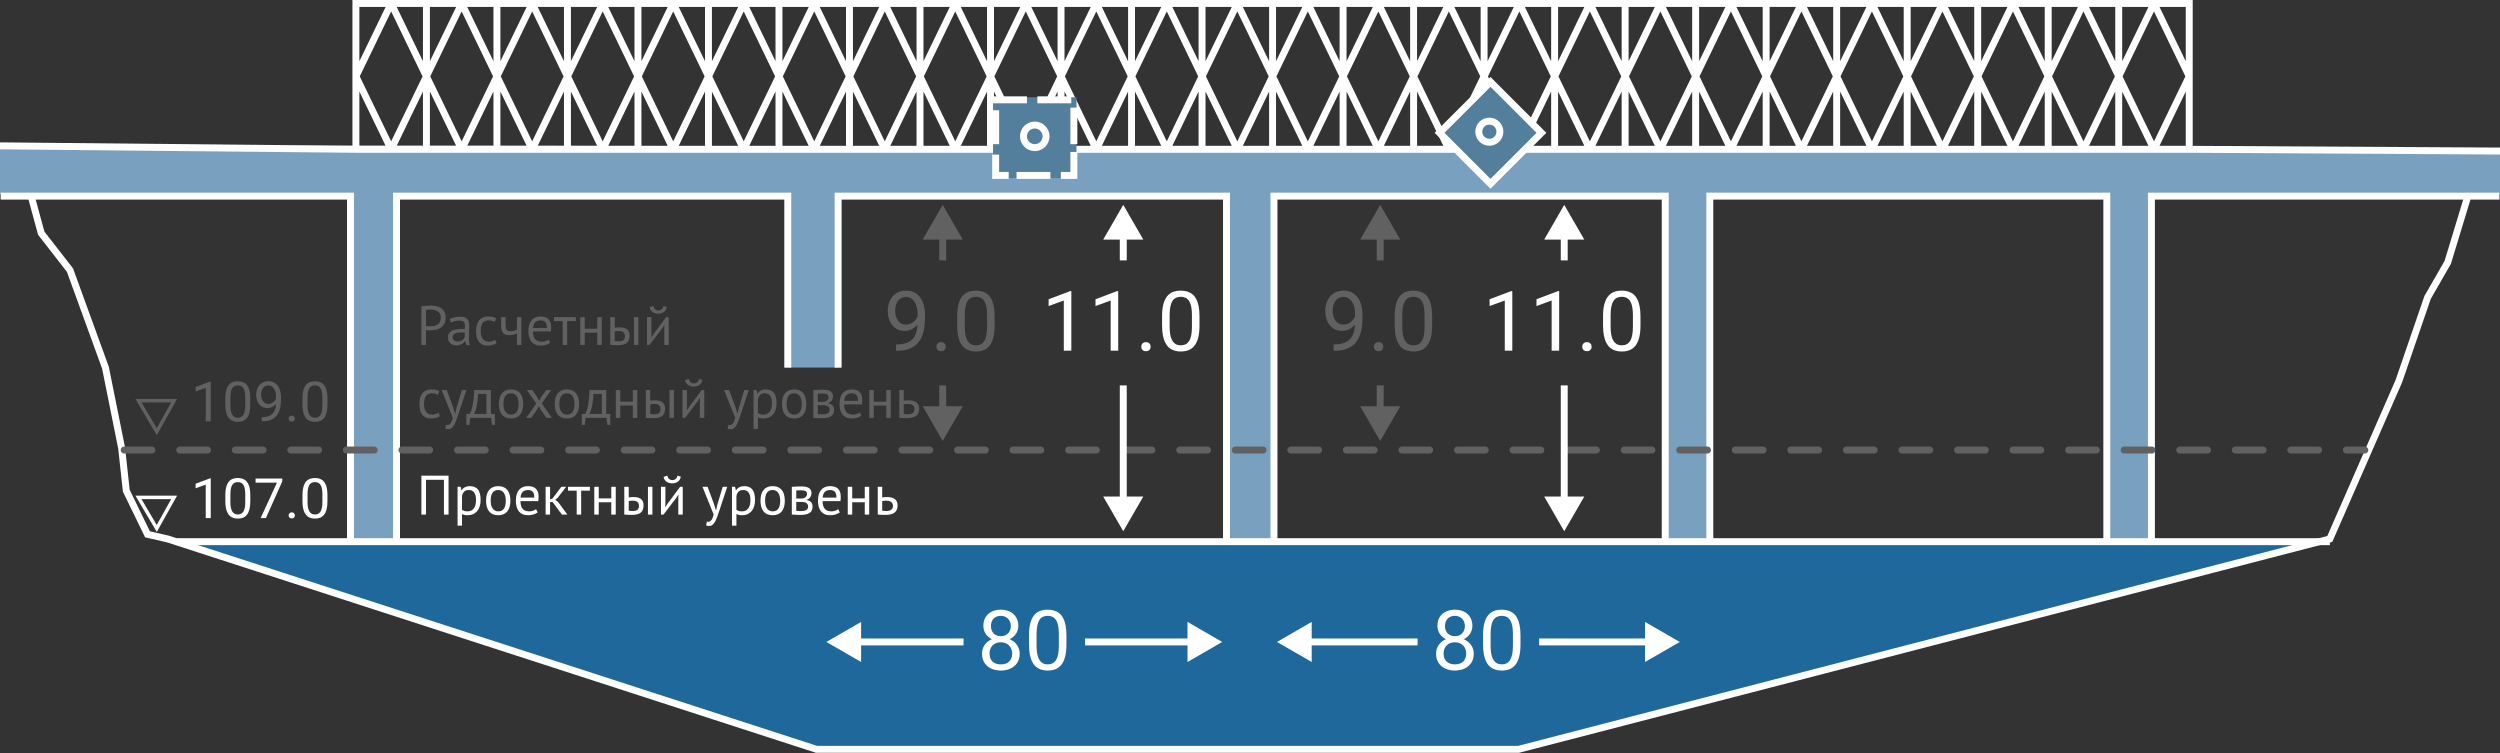 <?xml version="1.0" encoding="UTF-8"?> <svg xmlns="http://www.w3.org/2000/svg" width="720" height="217" viewBox="0 0 720 217" fill="none"><rect x="0" y="0" width="720" height="217" fill="#333333" stroke="none"/><path d="M0 41.908V55.933H8.975H101.286V155.786H114.199V55.933H227.295V105.847H241.38V55.933H353.233V155.786H366.903V55.933H479.999V155.786H492.427L492.841 55.933H607.18V155.786H619.608L620.022 55.933H710.747H720V43.5L141.127 41.908H0Z" fill="#79A0BE"></path><path d="M630.5 43H620.346M630.5 43V22M630.5 43L720 43.5M102.5 43V22M102.5 43H112.654M102.5 43L0 42M122.808 1V43M122.808 1H112.654M122.808 1H132.962M122.808 43H132.962M122.808 43H112.654M143.115 1V43M143.115 1H153.269M143.115 1H132.962M143.115 43H132.962M143.115 43H153.269M163.423 1V43M163.423 1H153.269M163.423 1H173.577M163.423 43H173.577M163.423 43H153.269M183.731 1V43M183.731 1H193.885M183.731 1H173.577M183.731 43H173.577M183.731 43H193.885M204.038 1V43M204.038 1H193.885M204.038 1H214.192M204.038 43H214.192M204.038 43H193.885M224.346 1V43M224.346 1H214.192M224.346 1H234.5M224.346 43H214.192M224.346 43H234.5M244.654 1V43M244.654 1H254.808M244.654 1H234.5M244.654 43H234.5M244.654 43H254.808M264.962 1V43M264.962 1H254.808M264.962 1H275.115M264.962 43H275.115M264.962 43H254.808M285.269 1V43M285.269 1H295.423M285.269 1H275.115M285.269 43H275.115M285.269 43H295.423M305.577 1V43M305.577 1H295.423M305.577 1H315.731M305.577 43H315.731M305.577 43H295.423M325.885 1V43M325.885 1H336.038M325.885 1H315.731M325.885 43H315.731M325.885 43H336.038M346.192 1V43M346.192 1H336.038M346.192 1H356.346M346.192 43H336.038M346.192 43H356.346M366.5 1V43M366.5 1H356.346M366.5 1H376.654M366.5 43H376.654M366.5 43H356.346M386.808 1V43M386.808 1H396.962M386.808 1H376.654M386.808 43H376.654M386.808 43H396.962M407.115 1V43M407.115 1H396.962M407.115 1H417.269M407.115 43H417.269M407.115 43H396.962M427.423 1V43M427.423 1H437.577M427.423 1H417.269M427.423 43H417.269M427.423 43H437.577M447.731 1V43M447.731 1H437.577M447.731 1H457.885M447.731 43H457.885M447.731 43H437.577M468.038 1V43M468.038 1H478.192M468.038 1H457.885M468.038 43H457.885M468.038 43H478.192M488.346 1V43M488.346 1H478.192M488.346 1H498.5M488.346 43H478.192M488.346 43H498.5M508.654 1V43M508.654 1H498.5M508.654 1H518.808M508.654 43H518.808M508.654 43H498.5M528.962 1V43M528.962 1H518.808M528.962 1H539.115M528.962 43H518.808M528.962 43H539.115M549.269 1V43M549.269 1H559.423M549.269 1H539.115M549.269 43H539.115M549.269 43H559.423M569.577 1V43M569.577 1H559.423M569.577 1H579.731M569.577 43H579.731M569.577 43H559.423M589.885 1V43M589.885 1H600.038M589.885 1H579.731M589.885 43H579.731M589.885 43H600.038M610.192 1V43M610.192 1H600.038M610.192 1H620.346M610.192 43H620.346M610.192 43H600.038M102.5 22V1H112.654M102.5 22L112.654 1M102.5 22L112.654 43M112.654 1L132.962 43M132.962 43L153.269 1M153.269 1L173.577 43M173.577 43L193.885 1M193.885 1L214.192 43M214.192 43L234.5 1M112.654 43L132.962 1M132.962 1L153.269 43M153.269 43L173.577 1M173.577 1L193.885 43M193.885 43L214.192 1M214.192 1L234.5 43M234.5 43L254.808 1M254.808 1L275.115 43M275.115 43L295.423 1M295.423 1L315.731 43M315.731 43L336.038 1M336.038 1L356.346 43M234.5 1L254.808 43M254.808 43L275.115 1M275.115 1L295.423 43M295.423 43L315.731 1M315.731 1L336.038 43M336.038 43L356.346 1M356.346 1L376.654 43M376.654 43L396.962 1M396.962 1L417.269 43M417.269 43L437.577 1M437.577 1L457.885 43M457.885 43L478.192 1M478.192 1L498.5 43M356.346 43L376.654 1M376.654 1L396.962 43M396.962 43L417.269 1M417.269 1L437.577 43M437.577 43L457.885 1M457.885 1L478.192 43M478.192 43L498.5 1M498.5 1L518.808 43M518.808 43L539.115 1M498.5 43L518.808 1M518.808 1L539.115 43M539.115 43L559.423 1M559.423 1L579.731 43M579.731 43L600.038 1M600.038 1L620.346 43M620.346 43L630.5 22M630.5 22V1H620.346M630.5 22L620.346 1M620.346 1L600.038 43M600.038 43L579.731 1M579.731 1L559.423 43M559.423 43L539.115 1" stroke="white" stroke-width="2"></path><path d="M437.329 215.811L667.663 156.347L48.745 155.786L235.166 215.811H437.329Z" fill="#1F689C"></path><path d="M8.975 56.494H41.702H100.943V155.225M8.975 56.494L11.875 67.152L20.16 77.811L30.372 105.893L35.032 129.065L36.367 141.326L42.476 153.879L48.33 155.225L235.166 215.811H437.329L670.977 155.225L690.862 109.786L699.147 85.665L704.947 75.567L710.747 56.494M8.975 56.494H0.177M114.199 155.225V56.494H226.88V105.893M241.38 105.893V56.494H353.233V155.225M366.903 155.225V56.494H479.585V155.225M492.427 155.225V56.494H606.765V155.225M619.608 155.225V56.494H710.747M710.747 56.494H719.85" stroke="white" stroke-width="2"></path><path d="M52 156H670" stroke="white" stroke-width="2" stroke-linecap="square"></path><path d="M35.761 129.61L681.059 129.61" stroke="#616161" stroke-width="2" stroke-linecap="round" stroke-dasharray="8 8"></path><path d="M450.5 59L456.274 69H444.726L450.5 59ZM451.5 68V75H449.5V68H451.5Z" fill="white"></path><path d="M435.543 83.844V101H433.375V86.551L429.004 88.144V86.188L435.203 83.844H435.543ZM449.043 83.844V101H446.875V86.551L442.504 88.144V86.188L448.703 83.844H449.043ZM455.688 99.852C455.688 99.484 455.801 99.176 456.027 98.926C456.262 98.668 456.598 98.539 457.035 98.539C457.473 98.539 457.805 98.668 458.031 98.926C458.266 99.176 458.383 99.484 458.383 99.852C458.383 100.211 458.266 100.516 458.031 100.766C457.805 101.016 457.473 101.141 457.035 101.141C456.598 101.141 456.262 101.016 456.027 100.766C455.801 100.516 455.688 100.211 455.688 99.852ZM472.457 91.109V93.711C472.457 95.109 472.332 96.289 472.082 97.25C471.832 98.211 471.473 98.984 471.004 99.57C470.535 100.156 469.969 100.582 469.305 100.848C468.648 101.105 467.906 101.234 467.078 101.234C466.422 101.234 465.816 101.152 465.262 100.988C464.707 100.824 464.207 100.562 463.762 100.203C463.324 99.836 462.949 99.359 462.637 98.773C462.324 98.188 462.086 97.477 461.922 96.641C461.758 95.805 461.676 94.828 461.676 93.711V91.109C461.676 89.711 461.801 88.539 462.051 87.594C462.309 86.648 462.672 85.891 463.141 85.32C463.609 84.742 464.172 84.328 464.828 84.078C465.492 83.828 466.234 83.703 467.055 83.703C467.719 83.703 468.328 83.785 468.883 83.949C469.445 84.106 469.945 84.359 470.383 84.711C470.82 85.055 471.191 85.516 471.496 86.094C471.809 86.664 472.047 87.363 472.211 88.191C472.375 89.019 472.457 89.992 472.457 91.109ZM470.277 94.062V90.746C470.277 89.981 470.23 89.309 470.137 88.731C470.051 88.144 469.922 87.644 469.75 87.231C469.578 86.816 469.359 86.481 469.094 86.223C468.836 85.965 468.535 85.777 468.191 85.66C467.855 85.535 467.477 85.473 467.055 85.473C466.539 85.473 466.082 85.57 465.684 85.766C465.285 85.953 464.949 86.254 464.676 86.668C464.41 87.082 464.207 87.625 464.066 88.297C463.926 88.969 463.855 89.785 463.855 90.746V94.062C463.855 94.828 463.898 95.504 463.984 96.09C464.078 96.676 464.215 97.184 464.395 97.613C464.574 98.035 464.793 98.383 465.051 98.656C465.309 98.93 465.605 99.133 465.941 99.266C466.285 99.391 466.664 99.453 467.078 99.453C467.609 99.453 468.074 99.352 468.473 99.148C468.871 98.945 469.203 98.629 469.469 98.199C469.742 97.762 469.945 97.203 470.078 96.523C470.211 95.836 470.277 95.016 470.277 94.062Z" fill="white"></path><path d="M450.5 153L456.274 143H444.726L450.5 153ZM451.5 144V111H449.5V144H451.5Z" fill="white"></path><path d="M323.5 59L329.274 69H317.726L323.5 59ZM324.5 68V75H322.5V68H324.5Z" fill="white"></path><path d="M308.543 83.844V101H306.375V86.551L302.004 88.144V86.188L308.203 83.844H308.543ZM322.043 83.844V101H319.875V86.551L315.504 88.144V86.188L321.703 83.844H322.043ZM328.688 99.852C328.688 99.484 328.801 99.176 329.027 98.926C329.262 98.668 329.598 98.539 330.035 98.539C330.473 98.539 330.805 98.668 331.031 98.926C331.266 99.176 331.383 99.484 331.383 99.852C331.383 100.211 331.266 100.516 331.031 100.766C330.805 101.016 330.473 101.141 330.035 101.141C329.598 101.141 329.262 101.016 329.027 100.766C328.801 100.516 328.688 100.211 328.688 99.852ZM345.457 91.109V93.711C345.457 95.109 345.332 96.289 345.082 97.25C344.832 98.211 344.473 98.984 344.004 99.57C343.535 100.156 342.969 100.582 342.305 100.848C341.648 101.105 340.906 101.234 340.078 101.234C339.422 101.234 338.816 101.152 338.262 100.988C337.707 100.824 337.207 100.562 336.762 100.203C336.324 99.836 335.949 99.359 335.637 98.773C335.324 98.188 335.086 97.477 334.922 96.641C334.758 95.805 334.676 94.828 334.676 93.711V91.109C334.676 89.711 334.801 88.539 335.051 87.594C335.309 86.648 335.672 85.891 336.141 85.32C336.609 84.742 337.172 84.328 337.828 84.078C338.492 83.828 339.234 83.703 340.055 83.703C340.719 83.703 341.328 83.785 341.883 83.949C342.445 84.106 342.945 84.359 343.383 84.711C343.82 85.055 344.191 85.516 344.496 86.094C344.809 86.664 345.047 87.363 345.211 88.191C345.375 89.019 345.457 89.992 345.457 91.109ZM343.277 94.062V90.746C343.277 89.981 343.23 89.309 343.137 88.731C343.051 88.144 342.922 87.644 342.75 87.231C342.578 86.816 342.359 86.481 342.094 86.223C341.836 85.965 341.535 85.777 341.191 85.66C340.855 85.535 340.477 85.473 340.055 85.473C339.539 85.473 339.082 85.57 338.684 85.766C338.285 85.953 337.949 86.254 337.676 86.668C337.41 87.082 337.207 87.625 337.066 88.297C336.926 88.969 336.855 89.785 336.855 90.746V94.062C336.855 94.828 336.898 95.504 336.984 96.09C337.078 96.676 337.215 97.184 337.395 97.613C337.574 98.035 337.793 98.383 338.051 98.656C338.309 98.93 338.605 99.133 338.941 99.266C339.285 99.391 339.664 99.453 340.078 99.453C340.609 99.453 341.074 99.352 341.473 99.148C341.871 98.945 342.203 98.629 342.469 98.199C342.742 97.762 342.945 97.203 343.078 96.523C343.211 95.836 343.277 95.016 343.277 94.062Z" fill="white"></path><path d="M323.5 153L329.274 143H317.726L323.5 153ZM324.5 144V111H322.5V144H324.5Z" fill="white"></path><path d="M397.5 59L403.274 69H391.726L397.5 59ZM398.5 68V75H396.5V68H398.5Z" fill="#616161"></path><path d="M384.074 99.184H384.297C385.547 99.184 386.562 99.008 387.344 98.656C388.125 98.305 388.727 97.832 389.148 97.238C389.57 96.644 389.859 95.977 390.016 95.234C390.172 94.484 390.25 93.715 390.25 92.926V90.312C390.25 89.539 390.16 88.852 389.98 88.25C389.809 87.648 389.566 87.144 389.254 86.738C388.949 86.332 388.602 86.023 388.211 85.812C387.82 85.602 387.406 85.496 386.969 85.496C386.469 85.496 386.02 85.598 385.621 85.801C385.23 85.996 384.898 86.273 384.625 86.633C384.359 86.992 384.156 87.414 384.016 87.898C383.875 88.383 383.805 88.91 383.805 89.481C383.805 89.988 383.867 90.481 383.992 90.957C384.117 91.434 384.309 91.863 384.566 92.246C384.824 92.629 385.145 92.934 385.527 93.16C385.918 93.379 386.375 93.488 386.898 93.488C387.383 93.488 387.836 93.394 388.258 93.207C388.688 93.012 389.066 92.75 389.395 92.422C389.73 92.086 389.996 91.707 390.191 91.285C390.395 90.863 390.512 90.422 390.543 89.961H391.574C391.574 90.609 391.445 91.25 391.188 91.883C390.938 92.508 390.586 93.078 390.133 93.594C389.68 94.109 389.148 94.523 388.539 94.836C387.93 95.141 387.266 95.293 386.547 95.293C385.703 95.293 384.973 95.129 384.355 94.801C383.738 94.473 383.23 94.035 382.832 93.488C382.441 92.941 382.148 92.332 381.953 91.66C381.766 90.981 381.672 90.293 381.672 89.598C381.672 88.785 381.785 88.023 382.012 87.312C382.238 86.602 382.574 85.977 383.02 85.438C383.465 84.891 384.016 84.465 384.672 84.16C385.336 83.856 386.102 83.703 386.969 83.703C387.945 83.703 388.777 83.898 389.465 84.289C390.152 84.68 390.711 85.203 391.141 85.859C391.578 86.516 391.898 87.254 392.102 88.074C392.305 88.894 392.406 89.738 392.406 90.606V91.391C392.406 92.273 392.348 93.172 392.23 94.086C392.121 94.992 391.906 95.859 391.586 96.688C391.273 97.516 390.816 98.258 390.215 98.914C389.613 99.562 388.828 100.078 387.859 100.461C386.898 100.836 385.711 101.023 384.297 101.023H384.074V99.184ZM395.688 99.852C395.688 99.484 395.801 99.176 396.027 98.926C396.262 98.668 396.598 98.539 397.035 98.539C397.473 98.539 397.805 98.668 398.031 98.926C398.266 99.176 398.383 99.484 398.383 99.852C398.383 100.211 398.266 100.516 398.031 100.766C397.805 101.016 397.473 101.141 397.035 101.141C396.598 101.141 396.262 101.016 396.027 100.766C395.801 100.516 395.688 100.211 395.688 99.852ZM412.457 91.109V93.711C412.457 95.109 412.332 96.289 412.082 97.25C411.832 98.211 411.473 98.984 411.004 99.57C410.535 100.156 409.969 100.582 409.305 100.848C408.648 101.105 407.906 101.234 407.078 101.234C406.422 101.234 405.816 101.152 405.262 100.988C404.707 100.824 404.207 100.562 403.762 100.203C403.324 99.836 402.949 99.359 402.637 98.773C402.324 98.188 402.086 97.477 401.922 96.641C401.758 95.805 401.676 94.828 401.676 93.711V91.109C401.676 89.711 401.801 88.539 402.051 87.594C402.309 86.648 402.672 85.891 403.141 85.32C403.609 84.742 404.172 84.328 404.828 84.078C405.492 83.828 406.234 83.703 407.055 83.703C407.719 83.703 408.328 83.785 408.883 83.949C409.445 84.106 409.945 84.359 410.383 84.711C410.82 85.055 411.191 85.516 411.496 86.094C411.809 86.664 412.047 87.363 412.211 88.191C412.375 89.019 412.457 89.992 412.457 91.109ZM410.277 94.062V90.746C410.277 89.981 410.23 89.309 410.137 88.731C410.051 88.144 409.922 87.644 409.75 87.231C409.578 86.816 409.359 86.481 409.094 86.223C408.836 85.965 408.535 85.777 408.191 85.66C407.855 85.535 407.477 85.473 407.055 85.473C406.539 85.473 406.082 85.57 405.684 85.766C405.285 85.953 404.949 86.254 404.676 86.668C404.41 87.082 404.207 87.625 404.066 88.297C403.926 88.969 403.855 89.785 403.855 90.746V94.062C403.855 94.828 403.898 95.504 403.984 96.09C404.078 96.676 404.215 97.184 404.395 97.613C404.574 98.035 404.793 98.383 405.051 98.656C405.309 98.93 405.605 99.133 405.941 99.266C406.285 99.391 406.664 99.453 407.078 99.453C407.609 99.453 408.074 99.352 408.473 99.148C408.871 98.945 409.203 98.629 409.469 98.199C409.742 97.762 409.945 97.203 410.078 96.523C410.211 95.836 410.277 95.016 410.277 94.062Z" fill="#616161"></path><path d="M397.5 127L403.274 117H391.726L397.5 127ZM398.5 118V111H396.5V118H398.5Z" fill="#616161"></path><path d="M271.5 59L277.274 69H265.726L271.5 59ZM272.5 68V75H270.5V68H272.5Z" fill="#616161"></path><path d="M258.074 99.184H258.297C259.547 99.184 260.562 99.008 261.344 98.656C262.125 98.305 262.727 97.832 263.148 97.238C263.57 96.644 263.859 95.977 264.016 95.234C264.172 94.484 264.25 93.715 264.25 92.926V90.312C264.25 89.539 264.16 88.852 263.98 88.25C263.809 87.648 263.566 87.144 263.254 86.738C262.949 86.332 262.602 86.023 262.211 85.812C261.82 85.602 261.406 85.496 260.969 85.496C260.469 85.496 260.02 85.598 259.621 85.801C259.23 85.996 258.898 86.273 258.625 86.633C258.359 86.992 258.156 87.414 258.016 87.898C257.875 88.383 257.805 88.91 257.805 89.481C257.805 89.988 257.867 90.481 257.992 90.957C258.117 91.434 258.309 91.863 258.566 92.246C258.824 92.629 259.145 92.934 259.527 93.16C259.918 93.379 260.375 93.488 260.898 93.488C261.383 93.488 261.836 93.394 262.258 93.207C262.688 93.012 263.066 92.75 263.395 92.422C263.73 92.086 263.996 91.707 264.191 91.285C264.395 90.863 264.512 90.422 264.543 89.961H265.574C265.574 90.609 265.445 91.25 265.188 91.883C264.938 92.508 264.586 93.078 264.133 93.594C263.68 94.109 263.148 94.523 262.539 94.836C261.93 95.141 261.266 95.293 260.547 95.293C259.703 95.293 258.973 95.129 258.355 94.801C257.738 94.473 257.23 94.035 256.832 93.488C256.441 92.941 256.148 92.332 255.953 91.66C255.766 90.981 255.672 90.293 255.672 89.598C255.672 88.785 255.785 88.023 256.012 87.312C256.238 86.602 256.574 85.977 257.02 85.438C257.465 84.891 258.016 84.465 258.672 84.16C259.336 83.856 260.102 83.703 260.969 83.703C261.945 83.703 262.777 83.898 263.465 84.289C264.152 84.68 264.711 85.203 265.141 85.859C265.578 86.516 265.898 87.254 266.102 88.074C266.305 88.894 266.406 89.738 266.406 90.606V91.391C266.406 92.273 266.348 93.172 266.23 94.086C266.121 94.992 265.906 95.859 265.586 96.688C265.273 97.516 264.816 98.258 264.215 98.914C263.613 99.562 262.828 100.078 261.859 100.461C260.898 100.836 259.711 101.023 258.297 101.023H258.074V99.184ZM269.688 99.852C269.688 99.484 269.801 99.176 270.027 98.926C270.262 98.668 270.598 98.539 271.035 98.539C271.473 98.539 271.805 98.668 272.031 98.926C272.266 99.176 272.383 99.484 272.383 99.852C272.383 100.211 272.266 100.516 272.031 100.766C271.805 101.016 271.473 101.141 271.035 101.141C270.598 101.141 270.262 101.016 270.027 100.766C269.801 100.516 269.688 100.211 269.688 99.852ZM286.457 91.109V93.711C286.457 95.109 286.332 96.289 286.082 97.25C285.832 98.211 285.473 98.984 285.004 99.57C284.535 100.156 283.969 100.582 283.305 100.848C282.648 101.105 281.906 101.234 281.078 101.234C280.422 101.234 279.816 101.152 279.262 100.988C278.707 100.824 278.207 100.562 277.762 100.203C277.324 99.836 276.949 99.359 276.637 98.773C276.324 98.188 276.086 97.477 275.922 96.641C275.758 95.805 275.676 94.828 275.676 93.711V91.109C275.676 89.711 275.801 88.539 276.051 87.594C276.309 86.648 276.672 85.891 277.141 85.32C277.609 84.742 278.172 84.328 278.828 84.078C279.492 83.828 280.234 83.703 281.055 83.703C281.719 83.703 282.328 83.785 282.883 83.949C283.445 84.106 283.945 84.359 284.383 84.711C284.82 85.055 285.191 85.516 285.496 86.094C285.809 86.664 286.047 87.363 286.211 88.191C286.375 89.019 286.457 89.992 286.457 91.109ZM284.277 94.062V90.746C284.277 89.981 284.23 89.309 284.137 88.731C284.051 88.144 283.922 87.644 283.75 87.231C283.578 86.816 283.359 86.481 283.094 86.223C282.836 85.965 282.535 85.777 282.191 85.66C281.855 85.535 281.477 85.473 281.055 85.473C280.539 85.473 280.082 85.57 279.684 85.766C279.285 85.953 278.949 86.254 278.676 86.668C278.41 87.082 278.207 87.625 278.066 88.297C277.926 88.969 277.855 89.785 277.855 90.746V94.062C277.855 94.828 277.898 95.504 277.984 96.09C278.078 96.676 278.215 97.184 278.395 97.613C278.574 98.035 278.793 98.383 279.051 98.656C279.309 98.93 279.605 99.133 279.941 99.266C280.285 99.391 280.664 99.453 281.078 99.453C281.609 99.453 282.074 99.352 282.473 99.148C282.871 98.945 283.203 98.629 283.469 98.199C283.742 97.762 283.945 97.203 284.078 96.523C284.211 95.836 284.277 95.016 284.277 94.062Z" fill="#616161"></path><path d="M271.5 127L277.274 117H265.726L271.5 127ZM272.5 118V111H270.5V118H272.5Z" fill="#616161"></path><path d="M367.769 184.882L377.769 190.656V179.109L367.769 184.882ZM376.769 185.882H408.269V183.882H376.769V185.882Z" fill="white"></path><path d="M424.445 188.265C424.445 189.304 424.203 190.187 423.718 190.914C423.242 191.632 422.593 192.179 421.773 192.554C420.96 192.929 420.042 193.117 419.019 193.117C417.996 193.117 417.074 192.929 416.253 192.554C415.433 192.179 414.785 191.632 414.308 190.914C413.832 190.187 413.593 189.304 413.593 188.265C413.593 187.585 413.722 186.964 413.98 186.402C414.246 185.832 414.617 185.335 415.093 184.914C415.578 184.492 416.148 184.167 416.804 183.941C417.468 183.707 418.199 183.589 418.996 183.589C420.042 183.589 420.976 183.792 421.796 184.199C422.617 184.597 423.261 185.148 423.73 185.851C424.207 186.554 424.445 187.359 424.445 188.265ZM422.265 188.218C422.265 187.585 422.128 187.027 421.855 186.542C421.582 186.05 421.199 185.667 420.707 185.394C420.214 185.121 419.644 184.984 418.996 184.984C418.332 184.984 417.757 185.121 417.273 185.394C416.796 185.667 416.425 186.05 416.16 186.542C415.894 187.027 415.761 187.585 415.761 188.218C415.761 188.875 415.89 189.437 416.148 189.906C416.414 190.367 416.789 190.722 417.273 190.972C417.765 191.214 418.347 191.335 419.019 191.335C419.691 191.335 420.269 191.214 420.753 190.972C421.238 190.722 421.609 190.367 421.867 189.906C422.132 189.437 422.265 188.875 422.265 188.218ZM424.046 180.261C424.046 181.089 423.828 181.835 423.39 182.5C422.953 183.164 422.355 183.687 421.597 184.07C420.839 184.453 419.98 184.644 419.019 184.644C418.042 184.644 417.171 184.453 416.406 184.07C415.648 183.687 415.054 183.164 414.625 182.5C414.195 181.835 413.98 181.089 413.98 180.261C413.98 179.269 414.195 178.425 414.625 177.73C415.062 177.035 415.66 176.503 416.417 176.136C417.175 175.769 418.039 175.585 419.007 175.585C419.984 175.585 420.851 175.769 421.609 176.136C422.367 176.503 422.96 177.035 423.39 177.73C423.828 178.425 424.046 179.269 424.046 180.261ZM421.878 180.296C421.878 179.726 421.757 179.222 421.515 178.785C421.273 178.347 420.937 178.003 420.507 177.753C420.078 177.496 419.578 177.367 419.007 177.367C418.437 177.367 417.937 177.488 417.507 177.73C417.085 177.964 416.753 178.3 416.511 178.738C416.277 179.175 416.16 179.695 416.16 180.296C416.16 180.882 416.277 181.394 416.511 181.832C416.753 182.269 417.089 182.609 417.519 182.851C417.949 183.093 418.449 183.214 419.019 183.214C419.589 183.214 420.085 183.093 420.507 182.851C420.937 182.609 421.273 182.269 421.515 181.832C421.757 181.394 421.878 180.882 421.878 180.296ZM437.898 182.992V185.593C437.898 186.992 437.773 188.171 437.523 189.132C437.273 190.093 436.914 190.867 436.445 191.453C435.976 192.039 435.41 192.464 434.746 192.73C434.089 192.988 433.347 193.117 432.519 193.117C431.863 193.117 431.257 193.035 430.703 192.871C430.148 192.707 429.648 192.445 429.203 192.085C428.765 191.718 428.39 191.242 428.078 190.656C427.765 190.07 427.527 189.359 427.363 188.523C427.199 187.687 427.117 186.71 427.117 185.593V182.992C427.117 181.593 427.242 180.421 427.492 179.476C427.75 178.531 428.113 177.773 428.582 177.203C429.05 176.625 429.613 176.21 430.269 175.96C430.933 175.71 431.675 175.585 432.496 175.585C433.16 175.585 433.769 175.667 434.324 175.832C434.886 175.988 435.386 176.242 435.824 176.593C436.261 176.937 436.632 177.398 436.937 177.976C437.25 178.546 437.488 179.246 437.652 180.074C437.816 180.902 437.898 181.875 437.898 182.992ZM435.718 185.945V182.628C435.718 181.863 435.671 181.191 435.578 180.613C435.492 180.027 435.363 179.527 435.191 179.113C435.019 178.699 434.8 178.363 434.535 178.105C434.277 177.847 433.976 177.66 433.632 177.542C433.296 177.417 432.917 177.355 432.496 177.355C431.98 177.355 431.523 177.453 431.125 177.648C430.726 177.835 430.39 178.136 430.117 178.55C429.851 178.964 429.648 179.507 429.507 180.179C429.367 180.851 429.296 181.667 429.296 182.628V185.945C429.296 186.71 429.339 187.386 429.425 187.972C429.519 188.558 429.656 189.066 429.835 189.496C430.015 189.917 430.234 190.265 430.492 190.539C430.75 190.812 431.046 191.015 431.382 191.148C431.726 191.273 432.105 191.335 432.519 191.335C433.05 191.335 433.515 191.234 433.914 191.031C434.312 190.828 434.644 190.511 434.91 190.082C435.183 189.644 435.386 189.085 435.519 188.406C435.652 187.718 435.718 186.898 435.718 185.945Z" fill="white"></path><path d="M483.769 184.882L473.769 190.656V179.109L483.769 184.882ZM474.769 185.882H443.269V183.882H474.769V185.882Z" fill="white"></path><path d="M238 184.882L248 190.656V179.109L238 184.882ZM247 185.882H277.5V183.882H247V185.882Z" fill="white"></path><path d="M293.676 188.265C293.676 189.304 293.434 190.187 292.949 190.914C292.473 191.632 291.824 192.179 291.004 192.554C290.191 192.929 289.273 193.117 288.25 193.117C287.227 193.117 286.305 192.929 285.484 192.554C284.664 192.179 284.016 191.632 283.539 190.914C283.062 190.187 282.824 189.304 282.824 188.265C282.824 187.585 282.953 186.964 283.211 186.402C283.477 185.832 283.848 185.335 284.324 184.914C284.809 184.492 285.379 184.167 286.035 183.941C286.699 183.707 287.43 183.589 288.227 183.589C289.273 183.589 290.207 183.792 291.027 184.199C291.848 184.597 292.492 185.148 292.961 185.851C293.438 186.554 293.676 187.359 293.676 188.265ZM291.496 188.218C291.496 187.585 291.359 187.027 291.086 186.542C290.812 186.05 290.43 185.667 289.938 185.394C289.445 185.121 288.875 184.984 288.227 184.984C287.562 184.984 286.988 185.121 286.504 185.394C286.027 185.667 285.656 186.05 285.391 186.542C285.125 187.027 284.992 187.585 284.992 188.218C284.992 188.875 285.121 189.437 285.379 189.906C285.645 190.367 286.02 190.722 286.504 190.972C286.996 191.214 287.578 191.335 288.25 191.335C288.922 191.335 289.5 191.214 289.984 190.972C290.469 190.722 290.84 190.367 291.098 189.906C291.363 189.437 291.496 188.875 291.496 188.218ZM293.277 180.261C293.277 181.089 293.059 181.835 292.621 182.5C292.184 183.164 291.586 183.687 290.828 184.07C290.07 184.453 289.211 184.644 288.25 184.644C287.273 184.644 286.402 184.453 285.637 184.07C284.879 183.687 284.285 183.164 283.855 182.5C283.426 181.835 283.211 181.089 283.211 180.261C283.211 179.269 283.426 178.425 283.855 177.73C284.293 177.035 284.891 176.503 285.648 176.136C286.406 175.769 287.27 175.585 288.238 175.585C289.215 175.585 290.082 175.769 290.84 176.136C291.598 176.503 292.191 177.035 292.621 177.73C293.059 178.425 293.277 179.269 293.277 180.261ZM291.109 180.296C291.109 179.726 290.988 179.222 290.746 178.785C290.504 178.347 290.168 178.003 289.738 177.753C289.309 177.496 288.809 177.367 288.238 177.367C287.668 177.367 287.168 177.488 286.738 177.73C286.316 177.964 285.984 178.3 285.742 178.738C285.508 179.175 285.391 179.695 285.391 180.296C285.391 180.882 285.508 181.394 285.742 181.832C285.984 182.269 286.32 182.609 286.75 182.851C287.18 183.093 287.68 183.214 288.25 183.214C288.82 183.214 289.316 183.093 289.738 182.851C290.168 182.609 290.504 182.269 290.746 181.832C290.988 181.394 291.109 180.882 291.109 180.296ZM307.129 182.992V185.593C307.129 186.992 307.004 188.171 306.754 189.132C306.504 190.093 306.145 190.867 305.676 191.453C305.207 192.039 304.641 192.464 303.977 192.73C303.32 192.988 302.578 193.117 301.75 193.117C301.094 193.117 300.488 193.035 299.934 192.871C299.379 192.707 298.879 192.445 298.434 192.085C297.996 191.718 297.621 191.242 297.309 190.656C296.996 190.07 296.758 189.359 296.594 188.523C296.43 187.687 296.348 186.71 296.348 185.593V182.992C296.348 181.593 296.473 180.421 296.723 179.476C296.98 178.531 297.344 177.773 297.812 177.203C298.281 176.625 298.844 176.21 299.5 175.96C300.164 175.71 300.906 175.585 301.727 175.585C302.391 175.585 303 175.667 303.555 175.832C304.117 175.988 304.617 176.242 305.055 176.593C305.492 176.937 305.863 177.398 306.168 177.976C306.48 178.546 306.719 179.246 306.883 180.074C307.047 180.902 307.129 181.875 307.129 182.992ZM304.949 185.945V182.628C304.949 181.863 304.902 181.191 304.809 180.613C304.723 180.027 304.594 179.527 304.422 179.113C304.25 178.699 304.031 178.363 303.766 178.105C303.508 177.847 303.207 177.66 302.863 177.542C302.527 177.417 302.148 177.355 301.727 177.355C301.211 177.355 300.754 177.453 300.355 177.648C299.957 177.835 299.621 178.136 299.348 178.55C299.082 178.964 298.879 179.507 298.738 180.179C298.598 180.851 298.527 181.667 298.527 182.628V185.945C298.527 186.71 298.57 187.386 298.656 187.972C298.75 188.558 298.887 189.066 299.066 189.496C299.246 189.917 299.465 190.265 299.723 190.539C299.98 190.812 300.277 191.015 300.613 191.148C300.957 191.273 301.336 191.335 301.75 191.335C302.281 191.335 302.746 191.234 303.145 191.031C303.543 190.828 303.875 190.511 304.141 190.082C304.414 189.644 304.617 189.085 304.75 188.406C304.883 187.718 304.949 186.898 304.949 185.945Z" fill="white"></path><path d="M352 184.882L342 190.656V179.109L352 184.882ZM343 185.882H312.5V183.882H343V185.882Z" fill="white"></path><path d="M45.149 152.194L39.875 143.251H50.148L45.149 152.194Z" stroke="white"></path><path d="M60.695 137.761V149.198H59.25V139.565L56.336 140.628V139.323L60.469 137.761H60.695ZM72.086 142.604V144.339C72.086 145.271 72.003 146.057 71.836 146.698C71.669 147.339 71.43 147.854 71.117 148.245C70.805 148.636 70.427 148.919 69.984 149.097C69.547 149.268 69.052 149.354 68.5 149.354C68.062 149.354 67.659 149.3 67.289 149.19C66.919 149.081 66.586 148.906 66.289 148.667C65.997 148.422 65.747 148.104 65.539 147.714C65.331 147.323 65.172 146.849 65.062 146.292C64.953 145.735 64.898 145.084 64.898 144.339V142.604C64.898 141.672 64.982 140.891 65.148 140.261C65.32 139.63 65.562 139.125 65.875 138.745C66.188 138.36 66.562 138.084 67 137.917C67.443 137.75 67.938 137.667 68.484 137.667C68.927 137.667 69.333 137.722 69.703 137.831C70.078 137.935 70.412 138.104 70.703 138.339C70.995 138.568 71.242 138.875 71.445 139.261C71.654 139.641 71.812 140.107 71.922 140.659C72.031 141.211 72.086 141.86 72.086 142.604ZM70.633 144.573V142.362C70.633 141.852 70.602 141.404 70.539 141.018C70.482 140.628 70.396 140.294 70.281 140.018C70.167 139.742 70.021 139.518 69.844 139.347C69.672 139.175 69.471 139.05 69.242 138.972C69.018 138.888 68.766 138.847 68.484 138.847C68.141 138.847 67.836 138.912 67.57 139.042C67.305 139.167 67.081 139.367 66.898 139.643C66.721 139.919 66.586 140.281 66.492 140.729C66.398 141.177 66.352 141.722 66.352 142.362V144.573C66.352 145.084 66.38 145.534 66.438 145.925C66.5 146.315 66.591 146.654 66.711 146.94C66.831 147.222 66.977 147.453 67.148 147.636C67.32 147.818 67.518 147.953 67.742 148.042C67.971 148.125 68.224 148.167 68.5 148.167C68.854 148.167 69.164 148.099 69.43 147.964C69.695 147.828 69.917 147.617 70.094 147.331C70.276 147.039 70.412 146.667 70.5 146.214C70.588 145.755 70.633 145.209 70.633 144.573ZM81.297 137.823V138.636L76.586 149.198H75.062L79.766 139.011H73.609V137.823H81.297ZM83.125 148.432C83.125 148.188 83.201 147.982 83.352 147.815C83.508 147.643 83.732 147.557 84.023 147.557C84.315 147.557 84.537 147.643 84.688 147.815C84.844 147.982 84.922 148.188 84.922 148.432C84.922 148.672 84.844 148.875 84.688 149.042C84.537 149.209 84.315 149.292 84.023 149.292C83.732 149.292 83.508 149.209 83.352 149.042C83.201 148.875 83.125 148.672 83.125 148.432ZM94.305 142.604V144.339C94.305 145.271 94.221 146.057 94.055 146.698C93.888 147.339 93.648 147.854 93.336 148.245C93.023 148.636 92.646 148.919 92.203 149.097C91.766 149.268 91.271 149.354 90.719 149.354C90.281 149.354 89.878 149.3 89.508 149.19C89.138 149.081 88.805 148.906 88.508 148.667C88.216 148.422 87.966 148.104 87.758 147.714C87.549 147.323 87.391 146.849 87.281 146.292C87.172 145.735 87.117 145.084 87.117 144.339V142.604C87.117 141.672 87.201 140.891 87.367 140.261C87.539 139.63 87.781 139.125 88.094 138.745C88.406 138.36 88.781 138.084 89.219 137.917C89.662 137.75 90.156 137.667 90.703 137.667C91.146 137.667 91.552 137.722 91.922 137.831C92.297 137.935 92.63 138.104 92.922 138.339C93.213 138.568 93.461 138.875 93.664 139.261C93.872 139.641 94.031 140.107 94.141 140.659C94.25 141.211 94.305 141.86 94.305 142.604ZM92.852 144.573V142.362C92.852 141.852 92.82 141.404 92.758 141.018C92.701 140.628 92.615 140.294 92.5 140.018C92.385 139.742 92.24 139.518 92.062 139.347C91.891 139.175 91.69 139.05 91.461 138.972C91.237 138.888 90.984 138.847 90.703 138.847C90.359 138.847 90.055 138.912 89.789 139.042C89.523 139.167 89.299 139.367 89.117 139.643C88.94 139.919 88.805 140.281 88.711 140.729C88.617 141.177 88.57 141.722 88.57 142.362V144.573C88.57 145.084 88.599 145.534 88.656 145.925C88.719 146.315 88.81 146.654 88.93 146.94C89.049 147.222 89.195 147.453 89.367 147.636C89.539 147.818 89.737 147.953 89.961 148.042C90.19 148.125 90.443 148.167 90.719 148.167C91.073 148.167 91.383 148.099 91.648 147.964C91.914 147.828 92.135 147.617 92.312 147.331C92.495 147.039 92.63 146.667 92.719 146.214C92.807 145.755 92.852 145.209 92.852 144.573Z" fill="white"></path><path d="M127.856 138.182H122.688V148.198H121.36V136.998H129.184V148.198H127.856V138.182ZM131.779 140.198H132.659L132.899 141.158H132.963C133.208 140.785 133.523 140.502 133.907 140.31C134.302 140.107 134.75 140.006 135.251 140.006C136.318 140.006 137.112 140.321 137.635 140.95C138.158 141.579 138.419 142.609 138.419 144.038C138.419 144.71 138.328 145.318 138.147 145.862C137.976 146.395 137.731 146.849 137.411 147.222C137.091 147.595 136.702 147.883 136.243 148.086C135.795 148.289 135.294 148.39 134.739 148.39C134.344 148.39 134.03 148.363 133.795 148.31C133.571 148.267 133.326 148.187 133.059 148.07V151.398H131.779V140.198ZM135.011 141.126C134.467 141.126 134.035 141.27 133.715 141.558C133.406 141.835 133.187 142.262 133.059 142.838V146.806C133.251 146.955 133.47 147.073 133.715 147.158C133.96 147.233 134.286 147.27 134.691 147.27C135.427 147.27 136.008 146.998 136.435 146.454C136.872 145.899 137.091 145.089 137.091 144.022C137.091 143.585 137.054 143.19 136.979 142.838C136.904 142.475 136.782 142.171 136.611 141.926C136.451 141.67 136.238 141.473 135.971 141.334C135.715 141.195 135.395 141.126 135.011 141.126ZM139.987 144.198C139.987 142.843 140.286 141.809 140.883 141.094C141.491 140.369 142.36 140.006 143.491 140.006C144.088 140.006 144.606 140.107 145.043 140.31C145.491 140.502 145.859 140.785 146.147 141.158C146.435 141.521 146.648 141.963 146.787 142.486C146.926 142.998 146.995 143.569 146.995 144.198C146.995 145.553 146.691 146.593 146.083 147.318C145.486 148.033 144.622 148.39 143.491 148.39C142.894 148.39 142.371 148.294 141.923 148.102C141.486 147.899 141.123 147.617 140.835 147.254C140.547 146.881 140.334 146.438 140.195 145.926C140.056 145.403 139.987 144.827 139.987 144.198ZM141.315 144.198C141.315 144.603 141.352 144.993 141.427 145.366C141.512 145.739 141.64 146.065 141.811 146.342C141.982 146.619 142.206 146.843 142.483 147.014C142.76 147.185 143.096 147.27 143.491 147.27C144.942 147.281 145.667 146.257 145.667 144.198C145.667 143.782 145.624 143.387 145.539 143.014C145.464 142.641 145.342 142.315 145.171 142.038C145 141.761 144.776 141.542 144.499 141.382C144.222 141.211 143.886 141.126 143.491 141.126C142.04 141.115 141.315 142.139 141.315 144.198ZM154.853 147.558C154.533 147.814 154.128 148.017 153.637 148.166C153.157 148.315 152.645 148.39 152.101 148.39C151.493 148.39 150.965 148.294 150.517 148.102C150.069 147.899 149.701 147.617 149.413 147.254C149.125 146.881 148.912 146.438 148.773 145.926C148.635 145.414 148.565 144.838 148.565 144.198C148.565 142.833 148.869 141.793 149.477 141.078C150.085 140.363 150.955 140.006 152.085 140.006C152.448 140.006 152.811 140.049 153.173 140.134C153.536 140.209 153.861 140.358 154.149 140.582C154.437 140.806 154.672 141.126 154.853 141.542C155.035 141.947 155.125 142.486 155.125 143.158C155.125 143.51 155.093 143.899 155.029 144.326H149.893C149.893 144.795 149.941 145.211 150.037 145.574C150.133 145.937 150.283 146.246 150.485 146.502C150.688 146.747 150.949 146.939 151.269 147.078C151.6 147.206 152 147.27 152.469 147.27C152.832 147.27 153.195 147.206 153.557 147.078C153.92 146.95 154.192 146.801 154.373 146.63L154.853 147.558ZM152.101 141.126C151.472 141.126 150.965 141.291 150.581 141.622C150.208 141.953 149.984 142.518 149.909 143.318H153.877C153.877 142.507 153.723 141.942 153.413 141.622C153.104 141.291 152.667 141.126 152.101 141.126ZM159.154 144.598H158.418V148.198H157.138V140.198H158.418V143.814L159.106 143.59L161.666 140.198H163.058L160.578 143.414L159.906 143.942L160.738 144.582L163.41 148.198H161.826L159.154 144.598ZM169.883 141.318H167.371V148.198H166.091V141.318H163.579V140.198H169.883V141.318ZM176.05 144.662H172.434V148.198H171.154V140.198H172.434V143.542H176.05V140.198H177.33V148.198H176.05V144.662ZM181.075 147.078C181.469 147.142 181.848 147.174 182.211 147.174C182.883 147.174 183.352 147.046 183.619 146.79C183.885 146.523 184.019 146.15 184.019 145.67C184.019 145.243 183.885 144.891 183.619 144.614C183.363 144.337 182.909 144.198 182.259 144.198C182.077 144.198 181.88 144.203 181.667 144.214C181.453 144.225 181.256 144.257 181.075 144.31V147.078ZM181.075 143.254C181.331 143.211 181.576 143.185 181.811 143.174C182.045 143.153 182.269 143.142 182.483 143.142C183.027 143.142 183.48 143.206 183.843 143.334C184.216 143.451 184.515 143.617 184.739 143.83C184.963 144.043 185.117 144.299 185.203 144.598C185.299 144.886 185.347 145.195 185.347 145.526C185.347 146.497 185.075 147.201 184.531 147.638C183.997 148.075 183.128 148.294 181.923 148.294C181.24 148.294 180.531 148.262 179.795 148.198V140.198H181.075V143.254ZM186.611 140.198H187.891V148.198H186.611V140.198ZM195.349 143.462L195.397 142.47H195.349L194.693 143.494L191.093 148.198H190.357V140.198H191.637V145.078L191.589 146.022H191.653L192.277 145.03L195.877 140.198H196.629V148.198H195.349V143.462ZM192.197 136.966C192.304 137.457 192.485 137.798 192.741 137.99C193.008 138.182 193.312 138.278 193.653 138.278C193.994 138.278 194.298 138.177 194.565 137.974C194.832 137.771 195.013 137.441 195.109 136.982L196.069 137.286C195.973 137.905 195.696 138.379 195.237 138.71C194.789 139.041 194.25 139.206 193.621 139.206C193.333 139.206 193.045 139.169 192.757 139.094C192.48 139.019 192.229 138.907 192.005 138.758C191.781 138.609 191.589 138.417 191.429 138.182C191.269 137.947 191.162 137.67 191.109 137.35L192.197 136.966ZM205.709 145.382L206.157 146.918H206.237L206.589 145.366L208.141 140.198H209.437L207.069 147.382C206.888 147.905 206.706 148.411 206.525 148.902C206.354 149.393 206.162 149.83 205.949 150.214C205.736 150.598 205.496 150.902 205.229 151.126C204.962 151.361 204.653 151.478 204.301 151.478C203.917 151.478 203.602 151.425 203.357 151.318L203.581 150.214C203.72 150.267 203.853 150.294 203.981 150.294C204.28 150.294 204.568 150.134 204.845 149.814C205.122 149.505 205.352 148.966 205.533 148.198L202.317 140.198H203.789L205.709 145.382ZM210.81 140.198H211.69L211.93 141.158H211.994C212.239 140.785 212.554 140.502 212.938 140.31C213.333 140.107 213.781 140.006 214.282 140.006C215.349 140.006 216.143 140.321 216.666 140.95C217.189 141.579 217.45 142.609 217.45 144.038C217.45 144.71 217.359 145.318 217.178 145.862C217.007 146.395 216.762 146.849 216.442 147.222C216.122 147.595 215.733 147.883 215.274 148.086C214.826 148.289 214.325 148.39 213.77 148.39C213.375 148.39 213.061 148.363 212.826 148.31C212.602 148.267 212.357 148.187 212.09 148.07V151.398H210.81V140.198ZM214.042 141.126C213.498 141.126 213.066 141.27 212.746 141.558C212.437 141.835 212.218 142.262 212.09 142.838V146.806C212.282 146.955 212.501 147.073 212.746 147.158C212.991 147.233 213.317 147.27 213.722 147.27C214.458 147.27 215.039 146.998 215.466 146.454C215.903 145.899 216.122 145.089 216.122 144.022C216.122 143.585 216.085 143.19 216.01 142.838C215.935 142.475 215.813 142.171 215.642 141.926C215.482 141.67 215.269 141.473 215.002 141.334C214.746 141.195 214.426 141.126 214.042 141.126ZM219.018 144.198C219.018 142.843 219.317 141.809 219.914 141.094C220.522 140.369 221.392 140.006 222.522 140.006C223.12 140.006 223.637 140.107 224.074 140.31C224.522 140.502 224.89 140.785 225.178 141.158C225.466 141.521 225.68 141.963 225.818 142.486C225.957 142.998 226.026 143.569 226.026 144.198C226.026 145.553 225.722 146.593 225.114 147.318C224.517 148.033 223.653 148.39 222.522 148.39C221.925 148.39 221.402 148.294 220.954 148.102C220.517 147.899 220.154 147.617 219.866 147.254C219.578 146.881 219.365 146.438 219.226 145.926C219.088 145.403 219.018 144.827 219.018 144.198ZM220.346 144.198C220.346 144.603 220.384 144.993 220.458 145.366C220.544 145.739 220.672 146.065 220.842 146.342C221.013 146.619 221.237 146.843 221.514 147.014C221.792 147.185 222.128 147.27 222.522 147.27C223.973 147.281 224.698 146.257 224.698 144.198C224.698 143.782 224.656 143.387 224.57 143.014C224.496 142.641 224.373 142.315 224.202 142.038C224.032 141.761 223.808 141.542 223.53 141.382C223.253 141.211 222.917 141.126 222.522 141.126C221.072 141.115 220.346 142.139 220.346 144.198ZM228.045 140.214C228.418 140.193 228.807 140.166 229.213 140.134C229.629 140.102 230.141 140.086 230.749 140.086C231.805 140.086 232.562 140.251 233.021 140.582C233.479 140.902 233.709 141.393 233.709 142.054C233.709 142.427 233.597 142.795 233.373 143.158C233.159 143.51 232.802 143.771 232.301 143.942V144.006C232.93 144.123 233.373 144.342 233.629 144.662C233.885 144.982 234.013 145.409 234.013 145.942C234.013 146.774 233.714 147.377 233.117 147.75C232.519 148.123 231.623 148.31 230.429 148.31C229.981 148.31 229.565 148.294 229.181 148.262C228.797 148.241 228.418 148.214 228.045 148.182V140.214ZM229.325 147.126C229.527 147.147 229.725 147.163 229.917 147.174C230.119 147.185 230.354 147.19 230.621 147.19C231.335 147.19 231.863 147.089 232.205 146.886C232.557 146.683 232.733 146.337 232.733 145.846C232.733 145.462 232.583 145.153 232.285 144.918C231.997 144.673 231.479 144.55 230.733 144.55H229.325V147.126ZM230.893 143.574C231.085 143.574 231.271 143.542 231.453 143.478C231.634 143.414 231.794 143.329 231.933 143.222C232.082 143.105 232.199 142.971 232.285 142.822C232.381 142.673 232.429 142.513 232.429 142.342C232.429 141.915 232.301 141.622 232.045 141.462C231.789 141.291 231.341 141.206 230.701 141.206C230.359 141.206 230.087 141.211 229.885 141.222C229.693 141.233 229.506 141.243 229.325 141.254V143.574H230.893ZM241.869 147.558C241.549 147.814 241.144 148.017 240.653 148.166C240.173 148.315 239.661 148.39 239.117 148.39C238.509 148.39 237.981 148.294 237.533 148.102C237.085 147.899 236.717 147.617 236.429 147.254C236.141 146.881 235.928 146.438 235.789 145.926C235.65 145.414 235.581 144.838 235.581 144.198C235.581 142.833 235.885 141.793 236.493 141.078C237.101 140.363 237.97 140.006 239.101 140.006C239.464 140.006 239.826 140.049 240.189 140.134C240.552 140.209 240.877 140.358 241.165 140.582C241.453 140.806 241.688 141.126 241.869 141.542C242.05 141.947 242.141 142.486 242.141 143.158C242.141 143.51 242.109 143.899 242.045 144.326H236.909C236.909 144.795 236.957 145.211 237.053 145.574C237.149 145.937 237.298 146.246 237.501 146.502C237.704 146.747 237.965 146.939 238.285 147.078C238.616 147.206 239.016 147.27 239.485 147.27C239.848 147.27 240.21 147.206 240.573 147.078C240.936 146.95 241.208 146.801 241.389 146.63L241.869 147.558ZM239.117 141.126C238.488 141.126 237.981 141.291 237.597 141.622C237.224 141.953 237 142.518 236.925 143.318H240.893C240.893 142.507 240.738 141.942 240.429 141.622C240.12 141.291 239.682 141.126 239.117 141.126ZM249.05 144.662H245.434V148.198H244.154V140.198H245.434V143.542H249.05V140.198H250.33V148.198H249.05V144.662ZM254.075 147.078C254.469 147.142 254.848 147.174 255.211 147.174C255.883 147.174 256.379 147.046 256.699 146.79C257.019 146.523 257.179 146.15 257.179 145.67C257.179 145.243 257.024 144.891 256.715 144.614C256.405 144.337 255.92 144.198 255.259 144.198C255.077 144.198 254.88 144.203 254.667 144.214C254.453 144.225 254.256 144.257 254.075 144.31V147.078ZM254.075 143.254C254.331 143.211 254.576 143.185 254.811 143.174C255.045 143.153 255.269 143.142 255.483 143.142C256.037 143.142 256.507 143.206 256.891 143.334C257.275 143.451 257.584 143.617 257.819 143.83C258.064 144.043 258.24 144.299 258.347 144.598C258.453 144.886 258.507 145.195 258.507 145.526C258.507 146.497 258.213 147.201 257.627 147.638C257.051 148.075 256.149 148.294 254.923 148.294C254.24 148.294 253.531 148.262 252.795 148.198V140.198H254.075V143.254Z" fill="white"></path><path d="M45.149 124.334L39.875 115.391H50.148L45.149 124.334Z" stroke="#616161"></path><path d="M60.695 109.9V121.338H59.25V111.705L56.336 112.767V111.463L60.469 109.9H60.695ZM72.086 114.744V116.478C72.086 117.411 72.003 118.197 71.836 118.838C71.669 119.478 71.43 119.994 71.117 120.385C70.805 120.775 70.427 121.059 69.984 121.236C69.547 121.408 69.052 121.494 68.5 121.494C68.062 121.494 67.659 121.439 67.289 121.33C66.919 121.221 66.586 121.046 66.289 120.807C65.997 120.562 65.747 120.244 65.539 119.853C65.331 119.463 65.172 118.989 65.062 118.432C64.953 117.874 64.898 117.223 64.898 116.478V114.744C64.898 113.812 64.982 113.03 65.148 112.4C65.32 111.77 65.562 111.265 65.875 110.885C66.188 110.499 66.562 110.223 67 110.057C67.443 109.89 67.938 109.807 68.484 109.807C68.927 109.807 69.333 109.861 69.703 109.971C70.078 110.075 70.412 110.244 70.703 110.478C70.995 110.708 71.242 111.015 71.445 111.4C71.654 111.78 71.812 112.247 71.922 112.799C72.031 113.351 72.086 113.999 72.086 114.744ZM70.633 116.713V114.502C70.633 113.991 70.602 113.543 70.539 113.158C70.482 112.767 70.396 112.434 70.281 112.158C70.167 111.882 70.021 111.658 69.844 111.486C69.672 111.314 69.471 111.189 69.242 111.111C69.018 111.028 68.766 110.986 68.484 110.986C68.141 110.986 67.836 111.051 67.57 111.182C67.305 111.307 67.081 111.507 66.898 111.783C66.721 112.059 66.586 112.421 66.492 112.869C66.398 113.317 66.352 113.861 66.352 114.502V116.713C66.352 117.223 66.38 117.674 66.438 118.064C66.5 118.455 66.591 118.793 66.711 119.08C66.831 119.361 66.977 119.593 67.148 119.775C67.32 119.958 67.518 120.093 67.742 120.182C67.971 120.265 68.224 120.307 68.5 120.307C68.854 120.307 69.164 120.239 69.43 120.103C69.695 119.968 69.917 119.757 70.094 119.471C70.276 119.179 70.412 118.807 70.5 118.353C70.588 117.895 70.633 117.348 70.633 116.713ZM75.383 120.127H75.531C76.365 120.127 77.042 120.01 77.562 119.775C78.083 119.541 78.484 119.226 78.766 118.83C79.047 118.434 79.24 117.989 79.344 117.494C79.448 116.994 79.5 116.481 79.5 115.955V114.213C79.5 113.697 79.44 113.239 79.32 112.838C79.206 112.437 79.044 112.101 78.836 111.83C78.633 111.559 78.401 111.353 78.141 111.213C77.88 111.072 77.604 111.002 77.312 111.002C76.979 111.002 76.68 111.07 76.414 111.205C76.154 111.335 75.932 111.52 75.75 111.76C75.573 111.999 75.438 112.28 75.344 112.603C75.25 112.926 75.203 113.278 75.203 113.658C75.203 113.997 75.245 114.325 75.328 114.642C75.412 114.96 75.539 115.247 75.711 115.502C75.883 115.757 76.096 115.96 76.352 116.111C76.612 116.257 76.917 116.33 77.266 116.33C77.588 116.33 77.891 116.267 78.172 116.142C78.458 116.012 78.711 115.838 78.93 115.619C79.154 115.395 79.331 115.142 79.461 114.861C79.596 114.58 79.674 114.286 79.695 113.978H80.383C80.383 114.411 80.297 114.838 80.125 115.26C79.958 115.676 79.724 116.057 79.422 116.4C79.12 116.744 78.766 117.02 78.359 117.228C77.953 117.432 77.51 117.533 77.031 117.533C76.469 117.533 75.982 117.424 75.57 117.205C75.159 116.986 74.82 116.695 74.555 116.33C74.294 115.965 74.099 115.559 73.969 115.111C73.844 114.658 73.781 114.2 73.781 113.736C73.781 113.195 73.857 112.687 74.008 112.213C74.159 111.739 74.383 111.322 74.68 110.963C74.977 110.598 75.344 110.314 75.781 110.111C76.224 109.908 76.734 109.807 77.312 109.807C77.963 109.807 78.518 109.937 78.977 110.197C79.435 110.458 79.807 110.807 80.094 111.244C80.385 111.682 80.599 112.174 80.734 112.721C80.87 113.267 80.938 113.83 80.938 114.408V114.932C80.938 115.52 80.898 116.119 80.82 116.728C80.747 117.333 80.604 117.911 80.391 118.463C80.182 119.015 79.878 119.51 79.477 119.947C79.076 120.379 78.552 120.723 77.906 120.978C77.266 121.228 76.474 121.353 75.531 121.353H75.383V120.127ZM83.125 120.572C83.125 120.327 83.201 120.122 83.352 119.955C83.508 119.783 83.732 119.697 84.023 119.697C84.315 119.697 84.537 119.783 84.688 119.955C84.844 120.122 84.922 120.327 84.922 120.572C84.922 120.812 84.844 121.015 84.688 121.182C84.537 121.348 84.315 121.432 84.023 121.432C83.732 121.432 83.508 121.348 83.352 121.182C83.201 121.015 83.125 120.812 83.125 120.572ZM94.305 114.744V116.478C94.305 117.411 94.221 118.197 94.055 118.838C93.888 119.478 93.648 119.994 93.336 120.385C93.023 120.775 92.646 121.059 92.203 121.236C91.766 121.408 91.271 121.494 90.719 121.494C90.281 121.494 89.878 121.439 89.508 121.33C89.138 121.221 88.805 121.046 88.508 120.807C88.216 120.562 87.966 120.244 87.758 119.853C87.549 119.463 87.391 118.989 87.281 118.432C87.172 117.874 87.117 117.223 87.117 116.478V114.744C87.117 113.812 87.201 113.03 87.367 112.4C87.539 111.77 87.781 111.265 88.094 110.885C88.406 110.499 88.781 110.223 89.219 110.057C89.662 109.89 90.156 109.807 90.703 109.807C91.146 109.807 91.552 109.861 91.922 109.971C92.297 110.075 92.63 110.244 92.922 110.478C93.213 110.708 93.461 111.015 93.664 111.4C93.872 111.78 94.031 112.247 94.141 112.799C94.25 113.351 94.305 113.999 94.305 114.744ZM92.852 116.713V114.502C92.852 113.991 92.82 113.543 92.758 113.158C92.701 112.767 92.615 112.434 92.5 112.158C92.385 111.882 92.24 111.658 92.062 111.486C91.891 111.314 91.69 111.189 91.461 111.111C91.237 111.028 90.984 110.986 90.703 110.986C90.359 110.986 90.055 111.051 89.789 111.182C89.523 111.307 89.299 111.507 89.117 111.783C88.94 112.059 88.805 112.421 88.711 112.869C88.617 113.317 88.57 113.861 88.57 114.502V116.713C88.57 117.223 88.599 117.674 88.656 118.064C88.719 118.455 88.81 118.793 88.93 119.08C89.049 119.361 89.195 119.593 89.367 119.775C89.539 119.958 89.737 120.093 89.961 120.182C90.19 120.265 90.443 120.307 90.719 120.307C91.073 120.307 91.383 120.239 91.648 120.103C91.914 119.968 92.135 119.757 92.312 119.471C92.495 119.179 92.63 118.807 92.719 118.353C92.807 117.895 92.852 117.348 92.852 116.713Z" fill="#616161"></path><path d="M121.36 88.25C121.765 88.154 122.203 88.09 122.672 88.058C123.141 88.026 123.605 88.01 124.064 88.01C124.555 88.01 125.051 88.058 125.552 88.154C126.064 88.25 126.528 88.426 126.944 88.682C127.36 88.938 127.696 89.29 127.952 89.738C128.219 90.186 128.352 90.756 128.352 91.45C128.352 92.132 128.229 92.708 127.984 93.178C127.739 93.647 127.413 94.031 127.008 94.33C126.603 94.618 126.139 94.826 125.616 94.954C125.093 95.082 124.555 95.146 124 95.146C123.947 95.146 123.856 95.146 123.728 95.146C123.611 95.146 123.483 95.146 123.344 95.146C123.216 95.135 123.088 95.124 122.96 95.114C122.832 95.103 122.741 95.092 122.688 95.082V99.338H121.36V88.25ZM124.096 89.162C123.819 89.162 123.552 89.167 123.296 89.178C123.04 89.188 122.837 89.215 122.688 89.258V93.898C122.741 93.919 122.827 93.935 122.944 93.946C123.061 93.946 123.184 93.951 123.312 93.962C123.44 93.962 123.563 93.962 123.68 93.962C123.797 93.962 123.883 93.962 123.936 93.962C124.299 93.962 124.656 93.93 125.008 93.866C125.371 93.791 125.696 93.663 125.984 93.482C126.272 93.3 126.501 93.044 126.672 92.714C126.853 92.383 126.944 91.962 126.944 91.45C126.944 91.012 126.859 90.65 126.688 90.362C126.528 90.063 126.309 89.828 126.032 89.658C125.765 89.476 125.461 89.348 125.12 89.274C124.779 89.199 124.437 89.162 124.096 89.162ZM129.495 91.93C129.9 91.684 130.369 91.503 130.903 91.386C131.447 91.268 132.012 91.21 132.599 91.21C133.153 91.21 133.596 91.284 133.927 91.434C134.268 91.583 134.524 91.78 134.695 92.026C134.876 92.26 134.993 92.522 135.047 92.81C135.111 93.098 135.143 93.386 135.143 93.674C135.143 94.314 135.127 94.938 135.095 95.546C135.063 96.154 135.047 96.73 135.047 97.274C135.047 97.668 135.063 98.042 135.095 98.394C135.127 98.746 135.185 99.071 135.271 99.37H134.327L133.991 98.25H133.911C133.815 98.399 133.692 98.548 133.543 98.698C133.404 98.836 133.233 98.964 133.031 99.082C132.828 99.188 132.593 99.279 132.327 99.354C132.06 99.428 131.756 99.466 131.415 99.466C131.073 99.466 130.753 99.412 130.455 99.306C130.167 99.199 129.916 99.05 129.703 98.858C129.489 98.655 129.319 98.415 129.191 98.138C129.073 97.86 129.015 97.546 129.015 97.194C129.015 96.724 129.111 96.335 129.303 96.026C129.495 95.706 129.761 95.455 130.103 95.274C130.455 95.082 130.871 94.948 131.351 94.874C131.841 94.788 132.38 94.746 132.967 94.746C133.116 94.746 133.26 94.746 133.399 94.746C133.548 94.746 133.697 94.756 133.847 94.778C133.879 94.458 133.895 94.17 133.895 93.914C133.895 93.327 133.777 92.916 133.543 92.682C133.308 92.447 132.881 92.33 132.263 92.33C132.081 92.33 131.884 92.346 131.671 92.378C131.468 92.399 131.255 92.436 131.031 92.49C130.817 92.532 130.609 92.591 130.407 92.666C130.215 92.73 130.044 92.804 129.895 92.89L129.495 91.93ZM131.767 98.346C132.065 98.346 132.332 98.308 132.567 98.234C132.801 98.148 133.004 98.047 133.175 97.93C133.345 97.802 133.484 97.663 133.591 97.514C133.708 97.364 133.793 97.22 133.847 97.082V95.754C133.697 95.743 133.543 95.738 133.383 95.738C133.233 95.727 133.084 95.722 132.935 95.722C132.604 95.722 132.279 95.743 131.959 95.786C131.649 95.818 131.372 95.887 131.127 95.994C130.892 96.09 130.7 96.228 130.551 96.41C130.412 96.58 130.343 96.799 130.343 97.066C130.343 97.439 130.476 97.748 130.743 97.994C131.009 98.228 131.351 98.346 131.767 98.346ZM143.016 98.81C142.696 99.044 142.317 99.22 141.88 99.338C141.443 99.466 140.984 99.53 140.504 99.53C139.885 99.53 139.363 99.434 138.936 99.242C138.509 99.039 138.157 98.756 137.88 98.394C137.613 98.02 137.416 97.578 137.288 97.066C137.171 96.543 137.112 95.967 137.112 95.338C137.112 93.983 137.411 92.948 138.008 92.234C138.605 91.508 139.464 91.146 140.584 91.146C141.096 91.146 141.528 91.188 141.88 91.274C142.243 91.348 142.568 91.46 142.856 91.61L142.488 92.714C142.243 92.575 141.971 92.468 141.672 92.394C141.373 92.308 141.053 92.266 140.712 92.266C139.197 92.266 138.44 93.29 138.44 95.338C138.44 95.743 138.477 96.132 138.552 96.506C138.637 96.868 138.771 97.194 138.952 97.482C139.144 97.759 139.389 97.983 139.688 98.154C139.997 98.324 140.376 98.41 140.824 98.41C141.208 98.41 141.549 98.351 141.848 98.234C142.157 98.116 142.408 97.983 142.6 97.834L143.016 98.81ZM145.611 91.338V93.514C145.611 93.802 145.627 94.063 145.659 94.298C145.691 94.522 145.755 94.719 145.851 94.89C145.947 95.05 146.086 95.178 146.267 95.274C146.448 95.359 146.688 95.402 146.987 95.402C147.467 95.402 147.862 95.348 148.171 95.242C148.48 95.135 148.715 95.018 148.875 94.89V91.338H150.155V99.338H148.875V95.978C148.704 96.084 148.448 96.202 148.107 96.33C147.776 96.458 147.318 96.522 146.731 96.522C146.336 96.522 145.99 96.479 145.691 96.394C145.392 96.308 145.142 96.159 144.939 95.946C144.736 95.732 144.582 95.45 144.475 95.098C144.379 94.746 144.331 94.303 144.331 93.77V91.338H145.611ZM158.463 98.698C158.143 98.954 157.737 99.156 157.247 99.306C156.767 99.455 156.255 99.53 155.711 99.53C155.103 99.53 154.575 99.434 154.127 99.242C153.679 99.039 153.311 98.756 153.023 98.394C152.735 98.02 152.521 97.578 152.383 97.066C152.244 96.554 152.175 95.978 152.175 95.338C152.175 93.972 152.479 92.932 153.087 92.218C153.695 91.503 154.564 91.146 155.695 91.146C156.057 91.146 156.42 91.188 156.783 91.274C157.145 91.348 157.471 91.498 157.759 91.722C158.047 91.946 158.281 92.266 158.463 92.682C158.644 93.087 158.735 93.626 158.735 94.298C158.735 94.65 158.703 95.039 158.639 95.466H153.503C153.503 95.935 153.551 96.351 153.647 96.714C153.743 97.076 153.892 97.386 154.095 97.642C154.297 97.887 154.559 98.079 154.879 98.218C155.209 98.346 155.609 98.41 156.079 98.41C156.441 98.41 156.804 98.346 157.167 98.218C157.529 98.09 157.801 97.94 157.983 97.77L158.463 98.698ZM155.711 92.266C155.081 92.266 154.575 92.431 154.191 92.762C153.817 93.092 153.593 93.658 153.519 94.458H157.487C157.487 93.647 157.332 93.082 157.023 92.762C156.713 92.431 156.276 92.266 155.711 92.266ZM165.852 92.458H163.34V99.338H162.06V92.458H159.548V91.338H165.852V92.458ZM172.019 95.802H168.403V99.338H167.123V91.338H168.403V94.682H172.019V91.338H173.299V99.338H172.019V95.802ZM177.043 98.218C177.438 98.282 177.817 98.314 178.179 98.314C178.851 98.314 179.321 98.186 179.587 97.93C179.854 97.663 179.987 97.29 179.987 96.81C179.987 96.383 179.854 96.031 179.587 95.754C179.331 95.476 178.878 95.338 178.227 95.338C178.046 95.338 177.849 95.343 177.635 95.354C177.422 95.364 177.225 95.396 177.043 95.45V98.218ZM177.043 94.394C177.299 94.351 177.545 94.324 177.779 94.314C178.014 94.292 178.238 94.282 178.451 94.282C178.995 94.282 179.449 94.346 179.811 94.474C180.185 94.591 180.483 94.756 180.707 94.97C180.931 95.183 181.086 95.439 181.171 95.738C181.267 96.026 181.315 96.335 181.315 96.666C181.315 97.636 181.043 98.34 180.499 98.778C179.966 99.215 179.097 99.434 177.891 99.434C177.209 99.434 176.499 99.402 175.763 99.338V91.338H177.043V94.394ZM182.579 91.338H183.859V99.338H182.579V91.338ZM191.318 94.602L191.366 93.61H191.318L190.662 94.634L187.062 99.338H186.326V91.338H187.606V96.218L187.558 97.162H187.622L188.246 96.17L191.846 91.338H192.598V99.338H191.318V94.602ZM188.166 88.106C188.272 88.596 188.454 88.938 188.71 89.13C188.976 89.322 189.28 89.418 189.622 89.418C189.963 89.418 190.267 89.316 190.534 89.114C190.8 88.911 190.982 88.58 191.078 88.122L192.038 88.426C191.942 89.044 191.664 89.519 191.206 89.85C190.758 90.18 190.219 90.346 189.59 90.346C189.302 90.346 189.014 90.308 188.726 90.234C188.448 90.159 188.198 90.047 187.974 89.898C187.75 89.748 187.558 89.556 187.398 89.322C187.238 89.087 187.131 88.81 187.078 88.49L188.166 88.106ZM126.688 119.81C126.368 120.044 125.989 120.22 125.552 120.338C125.115 120.466 124.656 120.53 124.176 120.53C123.557 120.53 123.035 120.434 122.608 120.242C122.181 120.039 121.829 119.756 121.552 119.394C121.285 119.02 121.088 118.578 120.96 118.066C120.843 117.543 120.784 116.967 120.784 116.338C120.784 114.983 121.083 113.948 121.68 113.234C122.277 112.508 123.136 112.146 124.256 112.146C124.768 112.146 125.2 112.188 125.552 112.274C125.915 112.348 126.24 112.46 126.528 112.61L126.16 113.714C125.915 113.575 125.643 113.468 125.344 113.394C125.045 113.308 124.725 113.266 124.384 113.266C122.869 113.266 122.112 114.29 122.112 116.338C122.112 116.743 122.149 117.132 122.224 117.506C122.309 117.868 122.443 118.194 122.624 118.482C122.816 118.759 123.061 118.983 123.36 119.154C123.669 119.324 124.048 119.41 124.496 119.41C124.88 119.41 125.221 119.351 125.52 119.234C125.829 119.116 126.08 118.983 126.272 118.834L126.688 119.81ZM130.584 117.522L131.032 119.058H131.112L131.464 117.506L133.016 112.338H134.312L131.944 119.522C131.763 120.044 131.581 120.551 131.4 121.042C131.229 121.532 131.037 121.97 130.824 122.354C130.611 122.738 130.371 123.042 130.104 123.266C129.837 123.5 129.528 123.618 129.176 123.618C128.792 123.618 128.477 123.564 128.232 123.458L128.456 122.354C128.595 122.407 128.728 122.434 128.856 122.434C129.155 122.434 129.443 122.274 129.72 121.954C129.997 121.644 130.227 121.106 130.408 120.338L127.192 112.338H128.664L130.584 117.522ZM142.538 122.37H141.674L141.434 120.338H135.418L135.178 122.37H134.314V119.218H135.258C135.344 119.1 135.456 118.892 135.594 118.594C135.733 118.284 135.866 117.858 135.994 117.314C136.133 116.759 136.25 116.076 136.346 115.266C136.453 114.444 136.517 113.468 136.538 112.338H141.37V119.218H142.538V122.37ZM140.09 119.218V113.458H137.69C137.669 113.906 137.632 114.396 137.578 114.93C137.525 115.452 137.45 115.98 137.354 116.514C137.269 117.036 137.157 117.532 137.018 118.002C136.88 118.471 136.72 118.876 136.538 119.218H140.09ZM143.675 116.338C143.675 114.983 143.973 113.948 144.571 113.234C145.179 112.508 146.048 112.146 147.179 112.146C147.776 112.146 148.293 112.247 148.731 112.45C149.179 112.642 149.547 112.924 149.835 113.298C150.123 113.66 150.336 114.103 150.475 114.626C150.613 115.138 150.683 115.708 150.683 116.338C150.683 117.692 150.379 118.732 149.771 119.458C149.173 120.172 148.309 120.53 147.179 120.53C146.581 120.53 146.059 120.434 145.611 120.242C145.173 120.039 144.811 119.756 144.523 119.394C144.235 119.02 144.021 118.578 143.883 118.066C143.744 117.543 143.675 116.967 143.675 116.338ZM145.003 116.338C145.003 116.743 145.04 117.132 145.115 117.506C145.2 117.879 145.328 118.204 145.499 118.482C145.669 118.759 145.893 118.983 146.171 119.154C146.448 119.324 146.784 119.41 147.179 119.41C148.629 119.42 149.355 118.396 149.355 116.338C149.355 115.922 149.312 115.527 149.227 115.154C149.152 114.78 149.029 114.455 148.859 114.178C148.688 113.9 148.464 113.682 148.187 113.522C147.909 113.351 147.573 113.266 147.179 113.266C145.728 113.255 145.003 114.279 145.003 116.338ZM154.437 116.242L151.749 112.338H153.317L154.837 114.546L155.285 115.458L155.749 114.546L157.301 112.338H158.741L156.037 116.178L158.901 120.338H157.381L155.685 117.906L155.205 116.946L154.709 117.906L152.981 120.338H151.557L154.437 116.242ZM159.768 116.338C159.768 114.983 160.067 113.948 160.664 113.234C161.272 112.508 162.142 112.146 163.272 112.146C163.87 112.146 164.387 112.247 164.824 112.45C165.272 112.642 165.64 112.924 165.928 113.298C166.216 113.66 166.43 114.103 166.568 114.626C166.707 115.138 166.776 115.708 166.776 116.338C166.776 117.692 166.472 118.732 165.864 119.458C165.267 120.172 164.403 120.53 163.272 120.53C162.675 120.53 162.152 120.434 161.704 120.242C161.267 120.039 160.904 119.756 160.616 119.394C160.328 119.02 160.115 118.578 159.976 118.066C159.838 117.543 159.768 116.967 159.768 116.338ZM161.096 116.338C161.096 116.743 161.134 117.132 161.208 117.506C161.294 117.879 161.422 118.204 161.592 118.482C161.763 118.759 161.987 118.983 162.264 119.154C162.542 119.324 162.878 119.41 163.272 119.41C164.723 119.42 165.448 118.396 165.448 116.338C165.448 115.922 165.406 115.527 165.32 115.154C165.246 114.78 165.123 114.455 164.952 114.178C164.782 113.9 164.558 113.682 164.28 113.522C164.003 113.351 163.667 113.266 163.272 113.266C161.822 113.255 161.096 114.279 161.096 116.338ZM175.773 122.37H174.909L174.669 120.338H168.653L168.413 122.37H167.549V119.218H168.493C168.578 119.1 168.69 118.892 168.829 118.594C168.967 118.284 169.101 117.858 169.229 117.314C169.367 116.759 169.485 116.076 169.581 115.266C169.687 114.444 169.751 113.468 169.773 112.338H174.605V119.218H175.773V122.37ZM173.325 119.218V113.458H170.925C170.903 113.906 170.866 114.396 170.813 114.93C170.759 115.452 170.685 115.98 170.589 116.514C170.503 117.036 170.391 117.532 170.253 118.002C170.114 118.471 169.954 118.876 169.773 119.218H173.325ZM182.253 116.802H178.637V120.338H177.357V112.338H178.637V115.682H182.253V112.338H183.533V120.338H182.253V116.802ZM187.278 119.218C187.672 119.282 188.051 119.314 188.414 119.314C189.086 119.314 189.555 119.186 189.822 118.93C190.088 118.663 190.222 118.29 190.222 117.81C190.222 117.383 190.088 117.031 189.822 116.754C189.566 116.476 189.112 116.338 188.462 116.338C188.28 116.338 188.083 116.343 187.87 116.354C187.656 116.364 187.459 116.396 187.278 116.45V119.218ZM187.278 115.394C187.534 115.351 187.779 115.324 188.014 115.314C188.248 115.292 188.472 115.282 188.686 115.282C189.23 115.282 189.683 115.346 190.046 115.474C190.419 115.591 190.718 115.756 190.942 115.97C191.166 116.183 191.32 116.439 191.406 116.738C191.502 117.026 191.55 117.335 191.55 117.666C191.55 118.636 191.278 119.34 190.734 119.778C190.2 120.215 189.331 120.434 188.126 120.434C187.443 120.434 186.734 120.402 185.998 120.338V112.338H187.278V115.394ZM192.814 112.338H194.094V120.338H192.814V112.338ZM201.552 115.602L201.6 114.61H201.552L200.896 115.634L197.296 120.338H196.56V112.338H197.84V117.218L197.792 118.162H197.856L198.48 117.17L202.08 112.338H202.832V120.338H201.552V115.602ZM198.4 109.106C198.507 109.596 198.688 109.938 198.944 110.13C199.211 110.322 199.515 110.418 199.856 110.418C200.197 110.418 200.501 110.316 200.768 110.114C201.035 109.911 201.216 109.58 201.312 109.122L202.272 109.426C202.176 110.044 201.899 110.519 201.44 110.85C200.992 111.18 200.453 111.346 199.824 111.346C199.536 111.346 199.248 111.308 198.96 111.234C198.683 111.159 198.432 111.047 198.208 110.898C197.984 110.748 197.792 110.556 197.632 110.322C197.472 110.087 197.365 109.81 197.312 109.49L198.4 109.106ZM211.912 117.522L212.36 119.058H212.44L212.792 117.506L214.344 112.338H215.64L213.272 119.522C213.091 120.044 212.909 120.551 212.728 121.042C212.557 121.532 212.365 121.97 212.152 122.354C211.939 122.738 211.699 123.042 211.432 123.266C211.165 123.5 210.856 123.618 210.504 123.618C210.12 123.618 209.805 123.564 209.56 123.458L209.784 122.354C209.923 122.407 210.056 122.434 210.184 122.434C210.483 122.434 210.771 122.274 211.048 121.954C211.325 121.644 211.555 121.106 211.736 120.338L208.52 112.338H209.992L211.912 117.522ZM217.013 112.338H217.893L218.133 113.298H218.197C218.443 112.924 218.757 112.642 219.141 112.45C219.536 112.247 219.984 112.146 220.485 112.146C221.552 112.146 222.347 112.46 222.869 113.09C223.392 113.719 223.653 114.748 223.653 116.178C223.653 116.85 223.563 117.458 223.381 118.002C223.211 118.535 222.965 118.988 222.645 119.362C222.325 119.735 221.936 120.023 221.477 120.226C221.029 120.428 220.528 120.53 219.973 120.53C219.579 120.53 219.264 120.503 219.029 120.45C218.805 120.407 218.56 120.327 218.293 120.21V123.538H217.013V112.338ZM220.245 113.266C219.701 113.266 219.269 113.41 218.949 113.698C218.64 113.975 218.421 114.402 218.293 114.978V118.946C218.485 119.095 218.704 119.212 218.949 119.298C219.195 119.372 219.52 119.41 219.925 119.41C220.661 119.41 221.243 119.138 221.669 118.594C222.107 118.039 222.325 117.228 222.325 116.162C222.325 115.724 222.288 115.33 222.213 114.978C222.139 114.615 222.016 114.311 221.845 114.066C221.685 113.81 221.472 113.612 221.205 113.474C220.949 113.335 220.629 113.266 220.245 113.266ZM225.222 116.338C225.222 114.983 225.52 113.948 226.118 113.234C226.726 112.508 227.595 112.146 228.726 112.146C229.323 112.146 229.84 112.247 230.278 112.45C230.726 112.642 231.094 112.924 231.382 113.298C231.67 113.66 231.883 114.103 232.022 114.626C232.16 115.138 232.23 115.708 232.23 116.338C232.23 117.692 231.926 118.732 231.318 119.458C230.72 120.172 229.856 120.53 228.726 120.53C228.128 120.53 227.606 120.434 227.158 120.242C226.72 120.039 226.358 119.756 226.07 119.394C225.782 119.02 225.568 118.578 225.43 118.066C225.291 117.543 225.222 116.967 225.222 116.338ZM226.549 116.338C226.549 116.743 226.587 117.132 226.662 117.506C226.747 117.879 226.875 118.204 227.046 118.482C227.216 118.759 227.44 118.983 227.718 119.154C227.995 119.324 228.331 119.41 228.726 119.41C230.176 119.42 230.902 118.396 230.902 116.338C230.902 115.922 230.859 115.527 230.774 115.154C230.699 114.78 230.576 114.455 230.406 114.178C230.235 113.9 230.011 113.682 229.734 113.522C229.456 113.351 229.12 113.266 228.726 113.266C227.275 113.255 226.549 114.279 226.549 116.338ZM234.248 112.354C234.621 112.332 235.01 112.306 235.416 112.274C235.832 112.242 236.344 112.226 236.952 112.226C238.008 112.226 238.765 112.391 239.224 112.722C239.682 113.042 239.912 113.532 239.912 114.194C239.912 114.567 239.8 114.935 239.576 115.298C239.362 115.65 239.005 115.911 238.504 116.082V116.146C239.133 116.263 239.576 116.482 239.832 116.802C240.088 117.122 240.216 117.548 240.216 118.082C240.216 118.914 239.917 119.516 239.32 119.89C238.722 120.263 237.826 120.45 236.632 120.45C236.184 120.45 235.768 120.434 235.384 120.402C235 120.38 234.621 120.354 234.248 120.322V112.354ZM235.528 119.266C235.73 119.287 235.928 119.303 236.12 119.314C236.322 119.324 236.557 119.33 236.824 119.33C237.538 119.33 238.066 119.228 238.408 119.026C238.76 118.823 238.936 118.476 238.936 117.986C238.936 117.602 238.786 117.292 238.488 117.058C238.2 116.812 237.682 116.69 236.936 116.69H235.528V119.266ZM237.096 115.714C237.288 115.714 237.474 115.682 237.656 115.618C237.837 115.554 237.997 115.468 238.136 115.362C238.285 115.244 238.402 115.111 238.488 114.962C238.584 114.812 238.632 114.652 238.632 114.482C238.632 114.055 238.504 113.762 238.248 113.602C237.992 113.431 237.544 113.346 236.904 113.346C236.562 113.346 236.29 113.351 236.088 113.362C235.896 113.372 235.709 113.383 235.528 113.394V115.714H237.096ZM248.072 119.698C247.752 119.954 247.347 120.156 246.856 120.306C246.376 120.455 245.864 120.53 245.32 120.53C244.712 120.53 244.184 120.434 243.736 120.242C243.288 120.039 242.92 119.756 242.632 119.394C242.344 119.02 242.131 118.578 241.992 118.066C241.853 117.554 241.784 116.978 241.784 116.338C241.784 114.972 242.088 113.932 242.696 113.218C243.304 112.503 244.173 112.146 245.304 112.146C245.667 112.146 246.029 112.188 246.392 112.274C246.755 112.348 247.08 112.498 247.368 112.722C247.656 112.946 247.891 113.266 248.072 113.682C248.253 114.087 248.344 114.626 248.344 115.298C248.344 115.65 248.312 116.039 248.248 116.466H243.112C243.112 116.935 243.16 117.351 243.256 117.714C243.352 118.076 243.501 118.386 243.704 118.642C243.907 118.887 244.168 119.079 244.488 119.218C244.819 119.346 245.219 119.41 245.688 119.41C246.051 119.41 246.413 119.346 246.776 119.218C247.139 119.09 247.411 118.94 247.592 118.77L248.072 119.698ZM245.32 113.266C244.691 113.266 244.184 113.431 243.8 113.762C243.427 114.092 243.203 114.658 243.128 115.458H247.096C247.096 114.647 246.941 114.082 246.632 113.762C246.323 113.431 245.885 113.266 245.32 113.266ZM255.253 116.802H251.637V120.338H250.357V112.338H251.637V115.682H255.253V112.338H256.533V120.338H255.253V116.802ZM260.278 119.218C260.672 119.282 261.051 119.314 261.414 119.314C262.086 119.314 262.582 119.186 262.902 118.93C263.222 118.663 263.382 118.29 263.382 117.81C263.382 117.383 263.227 117.031 262.918 116.754C262.608 116.476 262.123 116.338 261.462 116.338C261.28 116.338 261.083 116.343 260.87 116.354C260.656 116.364 260.459 116.396 260.278 116.45V119.218ZM260.278 115.394C260.534 115.351 260.779 115.324 261.014 115.314C261.248 115.292 261.472 115.282 261.686 115.282C262.24 115.282 262.71 115.346 263.094 115.474C263.478 115.591 263.787 115.756 264.022 115.97C264.267 116.183 264.443 116.439 264.55 116.738C264.656 117.026 264.71 117.335 264.71 117.666C264.71 118.636 264.416 119.34 263.83 119.778C263.254 120.215 262.352 120.434 261.126 120.434C260.443 120.434 259.734 120.402 258.998 120.338V112.338H260.278V115.394Z" fill="#616161"></path><rect x="414.586" y="38.257" width="20.748" height="20.748" transform="rotate(-45 414.586 38.257)" fill="#547F9C" stroke="white" stroke-width="2"></rect><circle cx="428.931" cy="37.931" r="3.042" fill="#547F9C" stroke="white" stroke-width="2"></circle><rect x="286" y="28" width="24.028" height="23.277" fill="#547F9C"></rect><path d="M286 28.751H295.761M298.765 28.751H308.526M309.277 31.003V41.516M309.277 43.768V50.526H305.522M302.519 50.526H292.758M290.505 50.526H286.751V44.519M286.751 41.516V31.754" stroke="white" stroke-width="2"></path><circle cx="298.014" cy="39.263" r="3.253" stroke="white" stroke-width="2"></circle></svg> 